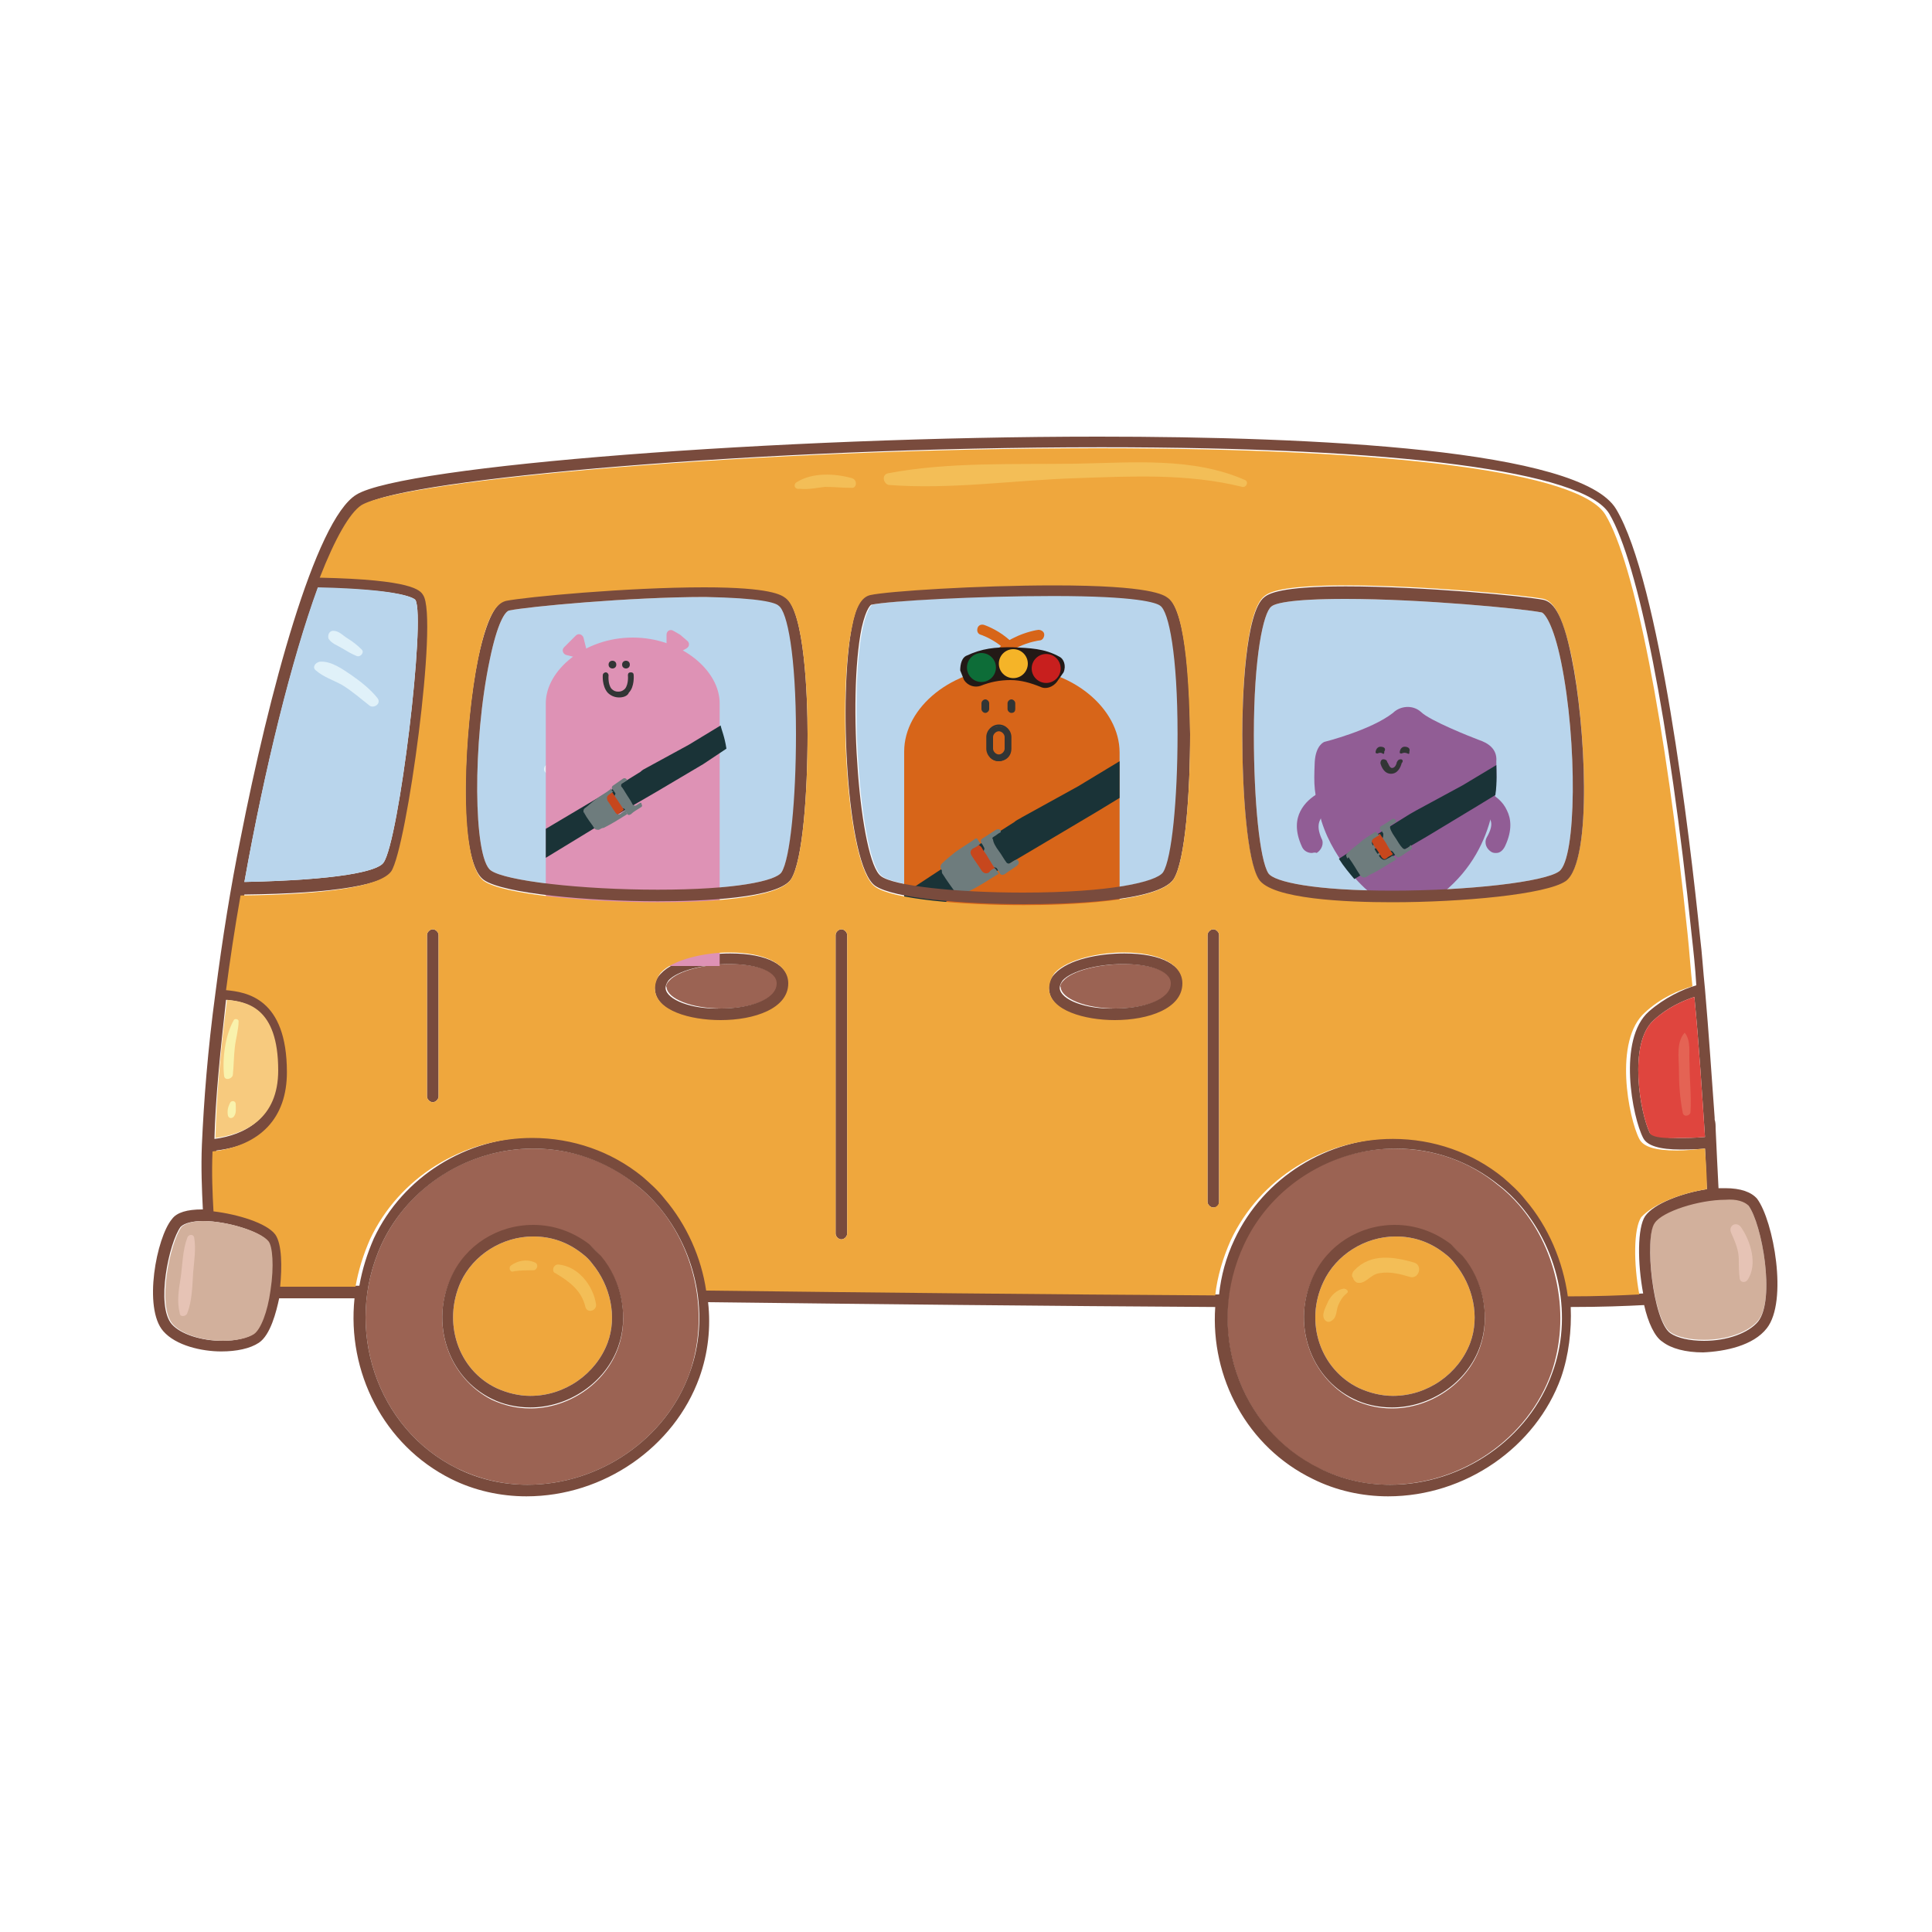 <?xml version="1.0" encoding="utf-8"?>
<!-- Generator: Adobe Illustrator 25.2.1, SVG Export Plug-In . SVG Version: 6.00 Build 0)  -->
<svg version="1.1" id="Layer_1" xmlns="http://www.w3.org/2000/svg" xmlns:xlink="http://www.w3.org/1999/xlink" x="0px" y="0px"
	 viewBox="0 0 200 200" style="enable-background:new 0 0 200 200;" xml:space="preserve">
<style type="text/css">
	.st0{fill:#9B6353;}
	.st1{fill:#EFA73D;}
	.st2{fill:#794B3D;}
	.st3{fill:#D2B09C;}
	.st4{fill:#B9D5EC;}
	.st5{fill:#F7CA7E;}
	.st6{fill:#DF453E;}
	.st7{fill:#E0F1F9;}
	.st8{fill:#E6C3B5;}
	.st9{fill:#E46354;}
	.st10{fill:#F9F2AC;}
	.st11{fill:#F3BE57;}
	.st12{fill:#DE92B5;}
	.st13{fill:#323535;}
	.st14{fill:#1A3337;}
	.st15{fill:#6E7C7D;}
	.st16{fill:#C7471D;}
	.st17{fill:#D76519;}
	.st18{fill:#231916;}
	.st19{fill:#0D6D38;}
	.st20{fill:#F5B428;}
	.st21{fill:#C81F1E;}
	.st22{fill:#915D95;}
</style>
<g>
	<path class="st0" d="M47.3,152c2.3,1.1,4.7,1.7,7.3,1.7c7.5,0,14.4-4.8,16.8-11.6c2-5.8,0.7-12.6-3.3-17.3
		c-0.7-0.8-1.4-1.5-2.2-2.1c-3-2.5-6.7-3.8-10.7-3.8c-6.8,0-12.9,3.9-15.7,9.9C35.5,137.5,39,147.9,47.3,152z M46.7,132.3
		c1.5-3.3,4.9-5.4,8.5-5.4c2.1,0,4.1,0.7,5.8,2c0.4,0.3,0.8,0.7,1.2,1.2c2.2,2.6,2.9,6.3,1.8,9.4c-1.3,3.7-5.1,6.3-9.1,6.3
		c-1.4,0-2.7-0.3-4-0.9C46.4,142.6,44.5,137,46.7,132.3z"/>
	<path class="st1" d="M47.7,132.7c1.3-2.8,4.3-4.7,7.5-4.7c1.9,0,3.6,0.6,5.1,1.8c0.4,0.3,0.7,0.6,1,1c1.9,2.3,2.6,5.5,1.6,8.2
		c-1.2,3.2-4.4,5.5-8,5.5c-1.2,0-2.4-0.3-3.5-0.8C47.4,141.8,45.8,136.9,47.7,132.7z"/>
	<path class="st2" d="M50.9,144.8c1.2,0.6,2.6,0.9,4,0.9c4,0,7.8-2.6,9.1-6.3c1.1-3.1,0.4-6.8-1.8-9.4c-0.4-0.4-0.8-0.8-1.2-1.2
		c-1.7-1.3-3.7-2-5.8-2c-3.7,0-7,2.1-8.5,5.4C44.5,137,46.4,142.6,50.9,144.8z M47.7,132.7c1.3-2.8,4.3-4.7,7.5-4.7
		c1.9,0,3.6,0.6,5.1,1.8c0.4,0.3,0.7,0.6,1,1c1.9,2.3,2.6,5.5,1.6,8.2c-1.2,3.2-4.4,5.5-8,5.5c-1.2,0-2.4-0.3-3.5-0.8
		C47.4,141.8,45.8,136.9,47.7,132.7z"/>
	<path class="st0" d="M136.5,152c2.3,1.1,4.7,1.7,7.3,1.7c7.5,0,14.4-4.8,16.8-11.6c2-5.8,0.7-12.6-3.3-17.3
		c-0.7-0.8-1.4-1.5-2.2-2.1c-3-2.5-6.7-3.8-10.7-3.8c-6.8,0-12.9,3.9-15.7,9.9C124.7,137.5,128.2,147.9,136.5,152z M135.9,132.3
		c1.5-3.3,4.9-5.4,8.5-5.4c2.1,0,4.1,0.7,5.8,2c0.4,0.3,0.8,0.7,1.2,1.2c2.2,2.6,2.9,6.3,1.8,9.4c-1.3,3.7-5.1,6.3-9.1,6.3
		c-1.4,0-2.7-0.3-4-0.9C135.6,142.6,133.7,137,135.9,132.3z"/>
	<path class="st1" d="M137,132.7c1.3-2.8,4.3-4.7,7.5-4.7c1.9,0,3.6,0.6,5.1,1.8c0.4,0.3,0.7,0.6,1,1c1.9,2.3,2.6,5.5,1.6,8.2
		c-1.2,3.2-4.4,5.5-8,5.5c-1.2,0-2.4-0.3-3.5-0.8C136.7,141.8,135,136.9,137,132.7z"/>
	<path class="st2" d="M140.1,144.8c1.2,0.6,2.6,0.9,4,0.9c4,0,7.8-2.6,9.1-6.3c1.1-3.1,0.4-6.8-1.8-9.4c-0.4-0.4-0.8-0.8-1.2-1.2
		c-1.7-1.3-3.7-2-5.8-2c-3.7,0-7,2.1-8.5,5.4C133.7,137,135.6,142.6,140.1,144.8z M137,132.7c1.3-2.8,4.3-4.7,7.5-4.7
		c1.9,0,3.6,0.6,5.1,1.8c0.4,0.3,0.7,0.6,1,1c1.9,2.3,2.6,5.5,1.6,8.2c-1.2,3.2-4.4,5.5-8,5.5c-1.2,0-2.4-0.3-3.5-0.8
		C136.7,141.8,135,136.9,137,132.7z"/>
	<path class="st3" d="M182,136.7c-1,1.2-3.2,2-5.6,2c-1.5,0-2.8-0.3-3.5-0.8c-1.8-1.3-2.7-9.9-1.6-11.4c0.8-1.2,4.6-2.4,7.3-2.4
		c1.2,0,2.1,0.2,2.4,0.7C182.4,126.7,183.8,134.5,182,136.7z"/>
	<path class="st2" d="M182.9,137.5c2.2-2.8,0.7-11.1-1-13.4c-0.6-0.7-1.7-1.1-3.3-1.1c-0.2,0-0.5,0-0.7,0c-0.1-1.9-0.2-4-0.3-6.2
		c0-0.3,0-0.6-0.1-0.9c0-0.1,0-0.1,0-0.2c-0.3-4.1-0.6-8.7-1-13.3c0,0,0,0,0,0c-0.2-1.9-0.3-3.7-0.5-5.3
		c-1.1-10.8-4.2-36.9-8.7-44.4c-3.7-6.2-31.2-7.5-53.6-7.5c-33.1,0-71.9,3-76.8,6c-4.3,2.6-9.1,20.8-12,35.6c-1,4.9-1.9,10.5-2.6,16
		c0,0,0,0,0,0c-0.8,5.9-1.2,11.2-1.4,15.7c0,0,0,0,0,0c-0.1,2.4,0,4.7,0.1,6.7c0,0-0.1,0-0.1,0c-1.5,0-2.6,0.3-3.1,1
		c-1.6,1.9-3,9.2-0.9,11.6c1.3,1.5,4,2.1,6,2.1c1.6,0,3-0.3,3.9-0.9c1.2-0.8,1.8-3.2,2.1-4.6c0.5,0,0.9,0,1.5,0c1.8,0,3.9,0,6.3,0
		c-0.8,7.6,3,15.2,10,18.7c2.4,1.2,5.1,1.8,7.8,1.8c8,0,15.3-5.1,17.9-12.3c0.9-2.5,1.2-5.2,0.9-7.8c16.5,0.2,35.5,0.4,52.5,0.5
		c-0.5,7.3,3.3,14.5,10.1,17.8c2.4,1.2,5.1,1.8,7.8,1.8c8,0,15.3-5.1,17.9-12.3c0.8-2.3,1.1-4.9,1-7.3c3.2,0,5.7-0.1,7.6-0.2
		c0.4,1.8,1.1,3.3,1.9,3.8c0.9,0.7,2.4,1.1,4.2,1.1c0,0,0,0,0,0C178.6,139.9,181.5,139.3,182.9,137.5z M181,124.8
		c1.4,1.9,2.8,9.7,1,12c-1,1.2-3.2,2-5.6,2c-1.5,0-2.8-0.3-3.5-0.8c-1.8-1.3-2.7-9.9-1.6-11.4c0.8-1.2,4.6-2.4,7.3-2.4
		C179.8,124.1,180.6,124.4,181,124.8z M176.5,117.7c-1.1,0.1-2,0.1-2.8,0.1c-2.5,0-2.9-0.5-2.9-0.5c-1-2-2.3-9.3,0.4-11.7
		c1.4-1.3,3-2,4.2-2.4C175.9,108.3,176.2,113.3,176.5,117.7z M176.5,118.9c0.1,1.5,0.1,2.9,0.2,4.2c-2.6,0.4-5.5,1.5-6.4,2.8
		c-0.8,1.2-0.8,4.8-0.2,8c-1.9,0.1-4.4,0.1-7.4,0.2c-0.5-3.6-2-7.1-4.4-10c-0.7-0.8-1.5-1.6-2.3-2.3c-3.3-2.6-7.2-4-11.4-4
		c-7.2,0-13.8,4.1-16.8,10.5c-0.9,1.9-1.4,3.8-1.6,5.7c-17.1-0.1-36.2-0.3-52.7-0.5c-0.5-3.5-2-6.8-4.3-9.5
		c-0.7-0.8-1.5-1.6-2.3-2.3c-3.3-2.6-7.2-4-11.4-4c-7.2,0-13.8,4.1-16.8,10.5c-0.7,1.6-1.2,3.2-1.5,4.9c-2.5,0-4.7,0-6.5,0
		c-0.5,0-0.9,0-1.3,0c0.3-2,0.3-4.5-0.5-5.4c-0.9-1.2-3.9-2.2-6.4-2.4c-0.1-1.8-0.2-3.9-0.1-6.2c5-0.6,7.7-3.5,7.7-8.2
		c0-7.7-4.2-8.2-6.3-8.5c0.4-3.1,0.9-6.4,1.5-9.8c9.3-0.1,14.5-1,15.6-2.5c1.6-2.3,4.9-26.3,3.3-28.6c-0.3-0.4-1.1-1.6-10.7-1.8
		c1.6-4.1,3-6.8,4.3-7.5c4.2-2.6,40.9-5.9,76.2-5.9c30.8,0,50,2.5,52.6,6.9c3,5.1,6.2,21.3,8.5,43.4c0.2,1.8,0.4,3.6,0.5,5.4
		c-1.4,0.4-3.3,1.3-4.9,2.7c-3.3,2.9-1.7,11-0.6,13.1c0.4,0.8,1.7,1.2,3.9,1.2C174.5,119,175.5,119,176.5,118.9z M22.2,117.9
		c0.1-4.2,0.6-9,1.2-14.4c2,0.2,5.3,0.7,5.3,7.3C28.7,115.8,25.3,117.5,22.2,117.9z M32.9,60.9C41.9,61,42.9,62,43,62.1
		c1.1,1.8-1.7,25-3.3,27.2c-0.6,0.9-4.7,1.8-14.4,2C27.4,79.6,30.2,68.3,32.9,60.9z M21,126.4c2.5,0,6,1.1,6.7,2.1
		c0.4,0.5,0.6,2.5,0.2,5.1c-0.3,2.2-1,4-1.7,4.5c-0.6,0.4-1.8,0.7-3.2,0.7c-2.2,0-4.3-0.7-5.2-1.7c-1.7-1.9-0.3-8.5,0.9-10.1
		C19.1,126.6,20,126.4,21,126.4z M39.5,128.8c2.8-6,9-9.9,15.7-9.9c3.9,0,7.6,1.3,10.7,3.8c0.8,0.6,1.5,1.3,2.2,2.1
		c4.1,4.8,5.4,11.6,3.3,17.3c-2.4,6.8-9.3,11.6-16.8,11.6c-2.6,0-5.1-0.6-7.3-1.7C39,147.9,35.5,137.5,39.5,128.8z M128.8,128.8
		c2.8-6,9-9.9,15.7-9.9c3.9,0,7.6,1.3,10.7,3.8c0.8,0.6,1.5,1.3,2.2,2.1c4.1,4.8,5.4,11.6,3.3,17.3c-2.4,6.8-9.3,11.6-16.8,11.6
		c-2.6,0-5.1-0.6-7.3-1.7C128.2,147.9,124.7,137.5,128.8,128.8z"/>
	<path class="st3" d="M27.8,128.5c0.4,0.5,0.6,2.5,0.2,5.1c-0.3,2.2-1,4-1.7,4.5c-0.6,0.4-1.8,0.7-3.2,0.7c-2.2,0-4.3-0.7-5.2-1.7
		c-1.7-1.9-0.3-8.5,0.9-10.1c0.3-0.3,1.1-0.6,2.2-0.6C23.6,126.4,27,127.5,27.8,128.5z"/>
	<path class="st4" d="M43,62.1c1.1,1.8-1.7,25-3.3,27.2c-0.6,0.9-4.7,1.8-14.4,2c2.1-11.8,4.9-23.1,7.6-30.5
		C41.9,61,42.9,62,43,62.1z"/>
	<path class="st4" d="M80.9,90.3c-0.6,0.9-4.8,1.8-12.8,1.8c-7.9,0-15.8-0.9-17.3-2c-1.8-1.3-1.9-13.3-0.1-21.8c0.8-3.9,1.6-5,2-5.1
		c1.9-0.4,12.5-1.4,20.3-1.4c5.9,0,7.3,0.6,7.7,0.8c0.9,0.6,1.8,5.1,1.8,13.3C82.5,82.8,81.8,88.9,80.9,90.3z"/>
	<path class="st4" d="M122,76c0,6.8-0.6,12.9-1.5,14.3c-0.7,1-5.5,2.1-14.5,2.1c0,0,0,0,0,0c-7,0-13.4-0.7-14.7-1.7
		c-2.2-1.6-3.5-18.4-2-25.7c0.5-2.2,1-2.4,1-2.4c1.8-0.4,10.9-1,18.8-1c8.8,0,10.7,0.7,11.1,1C121,63.3,122,67.8,122,76z"/>
	<path class="st4" d="M161.4,90.2c-1.5,1.1-9.4,2-17.3,2c-8,0-12.2-0.9-12.8-1.8c-0.9-1.4-1.5-7.5-1.5-14.3c0-8.2,1-12.7,1.8-13.3
		c0.3-0.3,1.8-0.8,7.7-0.8c7.8,0,18.3,1,20.3,1.4c0.3,0.1,1.2,1.2,2,5.1C163.3,76.8,163.2,88.9,161.4,90.2z"/>
	<path class="st0" d="M69.3,101.5c0.9-1,3.6-1.7,6.3-1.7c2.4,0,4.9,0.6,4.9,2c0,1.7-2.9,2.6-5.8,2.6c-3.1,0-5.6-1-5.7-2.2
		C68.9,102.1,69,101.8,69.3,101.5z"/>
	<path class="st2" d="M68.4,100.8c-0.5,0.5-0.7,1.1-0.6,1.7c0.2,2.2,3.7,3.2,6.9,3.2c3.5,0,7-1.2,7-3.8c0-2-2.3-3.2-6.1-3.2
		C73,98.7,69.8,99.3,68.4,100.8z M68.9,102.3c0-0.3,0.1-0.5,0.3-0.8c0.9-1,3.6-1.7,6.3-1.7c2.4,0,4.9,0.6,4.9,2
		c0,1.7-2.9,2.6-5.8,2.6C71.6,104.5,69,103.5,68.9,102.3z"/>
	<path class="st0" d="M110.1,101.5c0.9-1,3.6-1.7,6.3-1.7c2.4,0,4.9,0.6,4.9,2c0,1.7-2.9,2.6-5.8,2.6c-3.1,0-5.6-1-5.7-2.2
		C109.7,102.1,109.8,101.8,110.1,101.5z"/>
	<path class="st2" d="M109.2,100.8c-0.5,0.5-0.7,1.1-0.6,1.7c0.2,2.2,3.7,3.2,6.9,3.2c3.5,0,7-1.2,7-3.8c0-2-2.3-3.2-6.1-3.2
		C113.8,98.7,110.6,99.3,109.2,100.8z M109.7,102.3c0-0.3,0.1-0.5,0.3-0.8c0.9-1,3.6-1.7,6.3-1.7c2.4,0,4.9,0.6,4.9,2
		c0,1.7-2.9,2.6-5.8,2.6C112.4,104.5,109.8,103.5,109.7,102.3z"/>
	<path class="st2" d="M87.7,96.8v30.9c0,0.3-0.3,0.6-0.6,0.6c-0.3,0-0.6-0.3-0.6-0.6V96.8c0-0.3,0.3-0.6,0.6-0.6
		C87.4,96.2,87.7,96.5,87.7,96.8z"/>
	<path class="st2" d="M44.8,114.1c-0.3,0-0.6-0.3-0.6-0.6V96.8c0-0.3,0.3-0.6,0.6-0.6c0.3,0,0.6,0.3,0.6,0.6v16.7
		C45.4,113.8,45.1,114.1,44.8,114.1z"/>
	<path class="st2" d="M125.6,125c-0.3,0-0.6-0.3-0.6-0.6V96.8c0-0.3,0.3-0.6,0.6-0.6c0.3,0,0.6,0.3,0.6,0.6v27.6
		C126.2,124.8,126,125,125.6,125z"/>
	<path class="st5" d="M23.5,103.5c2,0.2,5.3,0.7,5.3,7.3c0,5-3.4,6.6-6.5,7C22.4,113.7,22.8,108.9,23.5,103.5z"/>
	<path class="st6" d="M170.8,117.3c-1-2-2.3-9.3,0.4-11.7c1.4-1.3,3-2,4.2-2.4c0.5,5.1,0.8,10.1,1.1,14.5c-1.1,0.1-2,0.1-2.8,0.1
		C171.1,117.9,170.8,117.4,170.8,117.3z"/>
	<path class="st7" d="M57.2,79.1c1.7,1,3.2,2.1,4.8,3.2c0.9,0.6,0,2.1-0.9,1.5c-1.6-1.2-3.1-2.5-4.6-3.8
		C56,79.6,56.6,78.8,57.2,79.1z"/>
	<path class="st7" d="M33.1,68.5c1.2-0.1,2.4,0.8,3.3,1.4c1,0.7,2,1.5,2.7,2.4c0.4,0.6-0.5,1.1-0.9,0.7c-0.9-0.7-1.8-1.5-2.8-2.1
		c-0.9-0.5-1.9-0.8-2.7-1.5C32.3,69.1,32.6,68.6,33.1,68.5z"/>
	<path class="st7" d="M34.5,65.3c0.6,0,1,0.5,1.5,0.8c0.5,0.3,1,0.7,1.4,1.1c0.4,0.3-0.1,0.9-0.5,0.7c-0.5-0.2-1-0.5-1.5-0.8
		c-0.5-0.3-1.1-0.5-1.4-1C33.9,65.7,34.1,65.3,34.5,65.3z"/>
	<path class="st8" d="M18.7,132.3c0.2-1.4,0.2-2.9,0.7-4.2c0.1-0.3,0.6-0.4,0.7,0c0.2,1.2,0,2.4-0.1,3.6c-0.1,1.4-0.1,2.9-0.6,4.2
		c-0.1,0.4-0.8,0.5-0.8,0C18.3,134.7,18.5,133.5,18.7,132.3z"/>
	<path class="st8" d="M180.2,127c1,1.4,1.8,3.9,0.7,5.5c-0.2,0.3-0.7,0.3-0.8-0.1c-0.1-0.7-0.1-1.4-0.1-2c0-1-0.4-1.9-0.8-2.8
		C178.9,126.9,179.7,126.4,180.2,127z"/>
	<path class="st9" d="M174.4,106.9C174.4,106.9,174.4,106.9,174.4,106.9c0.7,0.9,0.4,2.1,0.5,3.2c0,1.7,0.2,3.3,0.1,5
		c0,0.4-0.7,0.6-0.8,0.1c-0.3-1.5-0.4-3-0.4-4.5C173.8,109.5,173.5,107.9,174.4,106.9z"/>
	<path class="st10" d="M24.2,105.6c0.1-0.2,0.5-0.1,0.5,0.1c0,0.9-0.3,1.8-0.4,2.8c-0.1,0.9-0.1,1.9-0.2,2.8
		c-0.1,0.4-0.8,0.6-0.9,0.1C23,109.6,23.3,107.2,24.2,105.6z"/>
	<path class="st10" d="M23.8,114.2c0.1-0.3,0.6-0.3,0.6,0.1c0,0.5,0.1,0.9-0.2,1.3c-0.2,0.2-0.5,0.2-0.6-0.1
		C23.5,115,23.6,114.6,23.8,114.2z"/>
	<path class="st11" d="M57.8,130.9c2.1,0.2,3.6,2.2,3.9,4.1c0.1,0.7-0.9,1-1.1,0.3c-0.4-1.7-1.6-2.6-3.1-3.5
		C57.1,131.7,57.2,130.9,57.8,130.9z"/>
	<path class="st11" d="M52.9,131c0.7-0.5,1.6-0.7,2.5-0.3c0.4,0.2,0.2,0.8-0.2,0.8c-0.7,0-1.3,0-2,0.1
		C52.8,131.8,52.6,131.2,52.9,131z"/>
	<path class="st11" d="M140.2,131.5c1.7-1.8,4.1-1.4,6.2-0.8c0.9,0.3,0.5,1.7-0.4,1.5c-1-0.3-2.1-0.6-3.2-0.4
		c-0.9,0.1-1.4,1.1-2.2,1c-0.2,0-0.4-0.2-0.5-0.4c0-0.1,0-0.1-0.1-0.2C139.9,132,140,131.7,140.2,131.5z"/>
	<path class="st11" d="M137.5,134.7c0.3-0.6,0.9-1.2,1.6-1.3c0.3,0,0.6,0.3,0.3,0.5c-0.4,0.3-0.7,0.8-0.9,1.3
		c-0.2,0.6-0.1,1.3-0.8,1.6c-0.2,0.1-0.4,0-0.5-0.1C136.7,136.2,137.2,135.4,137.5,134.7z"/>
	<g>
		<g>
			<g>
				<path class="st12" d="M59,66.4l0.6-0.6c0.3-0.3,0.7-0.1,0.8,0.2l0.2,0.8l0.2,0.8c0.1,0.3-0.2,0.7-0.6,0.6L59.4,68l-0.8-0.2
					c-0.3-0.1-0.5-0.5-0.2-0.8L59,66.4z"/>
				<path class="st12" d="M70.4,65.7l-0.7-0.4c-0.3-0.2-0.7,0-0.7,0.4l0,0.9l0,0.9c0,0.4,0.4,0.6,0.7,0.4l0.7-0.4l0.7-0.4
					c0.3-0.2,0.3-0.6,0-0.8L70.4,65.7z"/>
				<path class="st12" d="M74.5,72.8c0-3.4-4-6.8-9-6.8s-9,3.4-9,6.8V100h18V72.8z"/>
			</g>
			<circle class="st13" cx="63.4" cy="68.8" r="0.4"/>
			<circle class="st13" cx="64.8" cy="68.8" r="0.4"/>
			<path class="st13" d="M64.1,72.2c-0.5,0-0.9-0.2-1.2-0.5c-0.6-0.7-0.5-1.8-0.5-1.8c0-0.2,0.2-0.3,0.3-0.3c0.2,0,0.3,0.2,0.3,0.3
				c0,0-0.1,0.9,0.3,1.4c0.2,0.2,0.4,0.3,0.7,0.3c0.3,0,0.5-0.1,0.7-0.3c0.4-0.5,0.3-1.4,0.3-1.4c0-0.2,0.1-0.3,0.3-0.3
				c0.2,0,0.3,0.1,0.3,0.3c0,0,0.1,1.2-0.5,1.8C65,72,64.6,72.2,64.1,72.2z"/>
		</g>
		<g>
			<path class="st14" d="M67.9,82l4.9-2.9l2.4-1.6c-0.2-1.3-0.5-1.9-0.6-2.4l-3.3,2l-4.4,2.4c-0.2,0.1-0.4,0.2-0.6,0.4l-3.4,2.1
				l-6.4,3.8c0,0.8,0,2.3,0,3l6.4-3.9L67.9,82z"/>
			<path class="st15" d="M64.9,82.3c0.2,0.3,0.4,0.6,0.6,1c0.1,0.1,0.2,0.1,0.3,0.1c0.2-0.1,0.3-0.2,0.5-0.3c0.1,0,0.1,0,0.1,0.1
				c0.1,0.2,0.1,0.3-0.1,0.4c-0.3,0.2-0.7,0.4-1,0.7c-0.2,0.1-0.3,0.1-0.4-0.1c-0.1-0.1-0.2-0.2-0.2-0.4c0,0-0.1-0.1-0.1-0.1
				c-0.3-0.1-0.5,0-0.7,0.1c-0.3,0.2-0.6,0.4-0.9,0.6c-0.1,0.1-0.2,0.1-0.3-0.1c-0.1-0.2-0.3-0.4-0.4-0.6c-0.1-0.1-0.1-0.2,0.1-0.3
				c0.3-0.2,0.6-0.4,0.9-0.6c0.2-0.1,0.3-0.4,0.4-0.6c0,0,0-0.1,0-0.1c-0.1-0.1-0.2-0.3-0.3-0.4c-0.1-0.1-0.1-0.3,0.1-0.4
				c0.3-0.2,0.7-0.5,1-0.7c0.2-0.1,0.3,0,0.4,0.1c0,0,0,0.1,0,0.1c-0.2,0.1-0.3,0.2-0.5,0.3c-0.1,0.1-0.1,0.1-0.1,0.3
				C64.5,81.6,64.7,82,64.9,82.3C64.9,82.3,64.9,82.3,64.9,82.3z M63,83.2C63,83.2,63,83.2,63,83.2c-0.1,0.1-0.3,0.2-0.4,0.3
				c-0.1,0.1-0.1,0.1,0,0.2c0.1,0.1,0.1,0.2,0.2,0.3c0.1,0.1,0.1,0.1,0.2,0c0.3-0.2,0.5-0.4,0.8-0.5c0.1,0,0.1-0.1,0-0.2
				c0-0.1-0.1-0.2-0.2-0.2c-0.1-0.1-0.1-0.1-0.2,0C63.3,83,63.2,83.1,63,83.2z"/>
			<path class="st16" d="M63.3,81.9c-0.1,0.1-0.3,0.2-0.5,0.3c-0.2,0.1-0.2,0.3-0.1,0.6c0.1,0.2,0.2,0.3,0.3,0.5
				c0.2,0.3,0.3,0.5,0.5,0.8c0.2,0.3,0.4,0.3,0.6,0.1c0.1-0.1,0.3-0.2,0.4-0.3c0.1-0.1,0.1-0.1,0-0.2c-0.2-0.3-0.4-0.6-0.6-0.9
				c0,0,0,0,0,0c-0.2-0.3-0.4-0.6-0.6-0.9C63.4,81.8,63.4,81.8,63.3,81.9z"/>
			<path d="M60.8,84.3C60.8,84.3,60.7,84.2,60.8,84.3C60.7,84.3,60.7,84.4,60.8,84.3C60.7,84.4,60.8,84.4,60.8,84.3
				C60.8,84.4,60.8,84.3,60.8,84.3z"/>
			<path class="st15" d="M60.5,84.2c0.2,0.4,0.8,1.2,0.8,1.2l0,0c0.1,0.1,0.1,0.2,0.2,0.3c0.1,0.2,0.3,0.2,0.5,0.2
				c0.2-0.1,0.3-0.2,0.5-0.2c0.8-0.4,1.6-0.9,2.4-1.4c0,0,0.1-0.1,0-0.1c-0.1-0.1-0.1-0.1-0.1-0.2c0-0.1-0.1-0.1-0.1-0.1
				c-0.1,0.1-0.3,0.2-0.4,0.3c-0.2,0.2-0.5,0.1-0.6-0.1c-0.3-0.4-0.5-0.8-0.8-1.2c-0.1-0.2-0.1-0.5,0.1-0.6c0.1-0.1,0.3-0.2,0.4-0.3
				c0.1,0,0.1-0.1,0-0.1c-0.1-0.1-0.1-0.1-0.1-0.2c0-0.1-0.1-0.1-0.1,0c-0.5,0.4-1.1,0.7-1.6,1.1c-0.4,0.3-0.7,0.6-1.1,0.9
				c-0.1,0.1-0.1,0.2-0.1,0.3c0,0.1,0,0.1,0.1,0.2c0,0,0,0,0,0C60.4,84,60.5,84,60.5,84.2C60.5,84.1,60.5,84.1,60.5,84.2
				C60.5,84.2,60.5,84.2,60.5,84.2z"/>
		</g>
	</g>
	<path class="st2" d="M81.9,91c1.2-1.9,1.7-8.9,1.7-15c0-3.8-0.3-12.7-2.3-14.2c-0.4-0.3-1.4-1.1-8.4-1.1c-8,0-18.5,1-20.5,1.4
		c-0.7,0.2-1.8,0.9-2.9,6c-1.4,6.8-2.3,21,0.6,23c2,1.4,10.8,2.2,18,2.2c0,0,0,0,0,0C72.7,93.3,80.6,93,81.9,91z M80.6,62.7
		c0.9,0.6,1.8,5.1,1.8,13.3c0,6.8-0.6,12.9-1.5,14.3c-0.6,0.9-4.8,1.8-12.8,1.8c-7.9,0-15.8-0.9-17.3-2c-1.8-1.3-1.9-13.3-0.1-21.8
		c0.8-3.9,1.6-5,2-5.1c1.9-0.4,12.5-1.4,20.3-1.4C78.8,61.9,80.3,62.4,80.6,62.7z"/>
	<g>
		<g>
			<g>
				<path class="st17" d="M105.7,70.5c-0.3,0-0.5-0.3-0.5-0.6c0.2-2.8-3.6-4.2-3.7-4.2c-0.3-0.1-0.4-0.4-0.3-0.7
					c0.1-0.3,0.4-0.4,0.7-0.3c0,0,1.2,0.4,2.3,1.3c1.5,1.2,2.3,2.6,2.1,4.1C106.4,70.3,106.1,70.6,105.7,70.5
					C105.8,70.6,105.8,70.5,105.7,70.5z"/>
				<path class="st17" d="M102.7,70.2c0,0-0.1,0-0.1,0c-0.3,0-0.5-0.3-0.5-0.6c0.2-1.5,1.2-2.8,2.9-3.6c1.2-0.6,2.4-0.8,2.5-0.8
					c0.3,0,0.6,0.2,0.6,0.5c0,0.3-0.2,0.6-0.5,0.6c-0.1,0-4.1,0.6-4.5,3.4C103.2,70,103,70.2,102.7,70.2z"/>
				<path class="st17" d="M104.7,69.1c6.2,0,11.2,4.2,11.2,8.8v20.5H93.6V77.8C93.6,73.2,98.6,69.1,104.7,69.1z"/>
				<g>
					<path class="st18" d="M100,67.9c1.7-0.8,3-0.9,4.8-0.9c0,0,0,0,0,0c0,0,0,0,0,0c1.8,0.1,3.3,0.1,4.9,1c0.4,0.2,0.7,0.9,0.4,1.6
						l-0.7,1c-0.4,0.5-1.1,0.8-1.7,0.5c-1-0.4-2-0.7-3.1-0.7c-1.1,0-2.1,0.2-3.1,0.6c-0.6,0.2-1.3,0-1.7-0.6l-0.4-1
						C99.4,68.7,99.6,68.1,100,67.9z"/>
					<circle class="st19" cx="101.6" cy="69.1" r="1.5"/>
					<circle class="st20" cx="104.9" cy="68.7" r="1.5"/>
					<circle class="st21" cx="108.3" cy="69.2" r="1.5"/>
				</g>
			</g>
			<path class="st13" d="M102,73.8c-0.2,0-0.4-0.2-0.4-0.4v-0.6c0-0.2,0.2-0.4,0.4-0.4c0.2,0,0.4,0.2,0.4,0.4v0.6
				C102.4,73.6,102.2,73.8,102,73.8z"/>
			<path class="st13" d="M104.7,73.8c-0.2,0-0.4-0.2-0.4-0.4v-0.6c0-0.2,0.2-0.4,0.4-0.4c0.2,0,0.4,0.2,0.4,0.4v0.6
				C105.1,73.6,105,73.8,104.7,73.8z"/>
			<g>
				<path class="st13" d="M103.4,78.8c-0.7,0-1.2-0.5-1.2-1.2v-1.2c0-0.7,0.5-1.2,1.2-1.2s1.2,0.5,1.2,1.2v1.2
					C104.6,78.2,104,78.8,103.4,78.8z M103.4,75.6c-0.4,0-0.7,0.3-0.7,0.7v1.2c0,0.4,0.3,0.7,0.7,0.7s0.7-0.3,0.7-0.7v-1.2
					C104.1,75.9,103.8,75.6,103.4,75.6z"/>
				<path class="st13" d="M103.4,78.8c-0.7,0-1.3-0.6-1.3-1.3v-1.2c0-0.7,0.6-1.3,1.3-1.3c0.7,0,1.3,0.6,1.3,1.3v1.2
					C104.7,78.3,104.1,78.8,103.4,78.8z M103.4,75.2c-0.6,0-1.1,0.5-1.1,1.1v1.2c0,0.6,0.5,1.1,1.1,1.1s1.1-0.5,1.1-1.1v-1.2
					C104.5,75.7,104,75.2,103.4,75.2z M103.4,78.3c-0.4,0-0.8-0.3-0.8-0.8v-1.2c0-0.4,0.3-0.8,0.8-0.8c0.4,0,0.8,0.3,0.8,0.8v1.2
					C104.1,78,103.8,78.3,103.4,78.3z M103.4,75.7c-0.3,0-0.6,0.3-0.6,0.6v1.2c0,0.3,0.3,0.6,0.6,0.6s0.6-0.3,0.6-0.6v-1.2
					C104,76,103.7,75.7,103.4,75.7z"/>
			</g>
		</g>
		<g>
			<path class="st14" d="M107.2,87.8l6.4-3.8l2.3-1.4c0-1.7,0-3,0-3.8l-4.3,2.6l-5.8,3.2c-0.3,0.2-0.6,0.3-0.8,0.5l-4.4,2.8l-7,4.6
				c0,1.1,0,2.5,0,3.5l7-4.3L107.2,87.8z"/>
			<path class="st15" d="M103.4,88.1c0.3,0.4,0.5,0.8,0.8,1.2c0.1,0.1,0.2,0.1,0.3,0.1c0.2-0.1,0.4-0.3,0.7-0.4c0.1,0,0.1,0,0.2,0.1
				c0.1,0.2,0.1,0.3-0.1,0.5c-0.4,0.3-0.9,0.6-1.3,0.9c-0.2,0.1-0.4,0.1-0.5-0.1c-0.1-0.2-0.2-0.3-0.3-0.5c0,0-0.1-0.1-0.2-0.1
				c-0.3-0.1-0.7,0-1,0.2c-0.4,0.3-0.7,0.5-1.1,0.7c-0.2,0.1-0.2,0.1-0.3-0.1c-0.2-0.3-0.4-0.6-0.5-0.8c-0.1-0.2-0.1-0.2,0.1-0.3
				c0.4-0.3,0.8-0.5,1.2-0.8c0.3-0.2,0.4-0.5,0.5-0.8c0,0,0-0.1,0-0.1c-0.1-0.2-0.2-0.4-0.3-0.5c-0.1-0.2-0.1-0.4,0.1-0.5
				c0.5-0.3,0.9-0.6,1.4-0.9c0.2-0.1,0.5-0.1,0.5,0.2c0,0,0,0.1-0.1,0.1c-0.2,0.1-0.4,0.3-0.6,0.4c-0.2,0.1-0.2,0.2-0.1,0.3
				C102.8,87.2,103.1,87.7,103.4,88.1C103.4,88.1,103.4,88.1,103.4,88.1z M100.8,89.2C100.8,89.2,100.8,89.2,100.8,89.2
				c-0.2,0.1-0.4,0.2-0.5,0.3c-0.1,0.1-0.1,0.2-0.1,0.3c0.1,0.1,0.1,0.2,0.2,0.3c0.1,0.1,0.2,0.1,0.3,0.1c0.4-0.2,0.7-0.5,1.1-0.7
				c0.1-0.1,0.1-0.2,0.1-0.3c-0.1-0.1-0.1-0.2-0.2-0.3c-0.1-0.1-0.2-0.1-0.3-0.1C101.2,89,101,89.1,100.8,89.2z"/>
			<path class="st16" d="M101.2,87.5c-0.2,0.1-0.4,0.3-0.6,0.4c-0.3,0.2-0.3,0.4-0.1,0.8c0.1,0.2,0.3,0.5,0.4,0.7
				c0.2,0.3,0.4,0.7,0.7,1c0.2,0.3,0.5,0.4,0.8,0.2c0.2-0.1,0.4-0.2,0.6-0.4c0.1-0.1,0.1-0.2,0-0.3c-0.3-0.4-0.5-0.8-0.7-1.1
				c0,0,0,0,0,0c-0.2-0.4-0.5-0.7-0.7-1.1C101.4,87.5,101.3,87.4,101.2,87.5z"/>
			<path d="M97.9,90.7c0-0.1-0.1-0.1-0.1,0c0,0.1,0,0.1,0.1,0.2c0,0,0,0,0,0C97.9,90.8,97.9,90.8,97.9,90.7z"/>
			<path class="st15" d="M97.6,90.5c0.3,0.5,1.1,1.6,1.1,1.6l0,0c0.1,0.1,0.2,0.2,0.2,0.3c0.2,0.3,0.4,0.3,0.7,0.2
				c0.2-0.1,0.4-0.2,0.6-0.3c1.1-0.5,2.1-1.2,3.1-1.8c0.1,0,0.1-0.1,0-0.2c-0.1-0.1-0.1-0.2-0.2-0.3c-0.1-0.1-0.1-0.1-0.2-0.1
				c-0.2,0.1-0.4,0.2-0.5,0.4c-0.3,0.2-0.6,0.1-0.8-0.2c-0.3-0.5-0.7-1-1-1.5c-0.2-0.3-0.2-0.6,0.2-0.8c0.2-0.1,0.4-0.2,0.6-0.4
				c0.1,0,0.1-0.1,0-0.2c-0.1-0.1-0.1-0.2-0.2-0.3c0-0.1-0.1-0.1-0.2-0.1c-0.7,0.5-1.4,0.9-2.1,1.4c-0.5,0.4-1,0.8-1.4,1.2
				c-0.1,0.1-0.2,0.3-0.1,0.5c0,0.1,0.1,0.2,0.1,0.2c0,0,0,0,0,0C97.5,90.3,97.5,90.4,97.6,90.5C97.5,90.5,97.6,90.5,97.6,90.5
				C97.6,90.5,97.6,90.5,97.6,90.5z"/>
		</g>
	</g>
	<path class="st2" d="M121.5,91c1.2-1.9,1.7-8.9,1.7-15c0-3.8-0.3-12.7-2.3-14.2c-0.4-0.3-1.7-1.3-11.8-1.3c-7.9,0-17.2,0.6-19,1
		c-0.9,0.2-1.5,1.2-1.9,3.3c-1.4,6.9-0.6,24.8,2.4,26.9c1.9,1.3,9.1,1.9,15.4,1.9c0,0,0,0,0,0C110.1,93.6,119.9,93.4,121.5,91z
		 M109,61.7c8.8,0,10.7,0.7,11.1,1c0.9,0.6,1.8,5.1,1.8,13.3c0,6.8-0.6,12.9-1.5,14.3c-0.7,1-5.5,2.1-14.5,2.1c0,0,0,0,0,0
		c-7,0-13.4-0.7-14.7-1.7c-2.2-1.6-3.5-18.4-2-25.7c0.5-2.2,1-2.4,1-2.4C92.1,62.2,101.2,61.7,109,61.7z"/>
	<path class="st1" d="M176.7,123.1c0-1.3-0.1-2.7-0.2-4.2c-1.1,0.1-2,0.2-2.9,0.2c-2.3,0-3.5-0.4-3.9-1.2
		c-1.1-2.1-2.7-10.2,0.6-13.1c1.6-1.5,3.5-2.3,4.9-2.7c-0.2-1.8-0.3-3.5-0.5-5.4c-2.3-22.1-5.5-38.4-8.5-43.4
		c-2.6-4.4-21.8-6.9-52.6-6.9c-35.2,0-71.9,3.3-76.2,5.9c-1.2,0.8-2.7,3.4-4.3,7.5c9.6,0.2,10.4,1.3,10.7,1.8
		c1.6,2.3-1.7,26.2-3.3,28.6c-1.1,1.5-6.3,2.4-15.6,2.5c-0.6,3.4-1.1,6.7-1.5,9.8c2.1,0.2,6.3,0.8,6.3,8.5c0,4.7-2.7,7.6-7.7,8.2
		c-0.1,2.3,0,4.4,0.1,6.2c2.5,0.3,5.5,1.2,6.4,2.4c0.7,1,0.7,3.4,0.5,5.4c0.4,0,0.8,0,1.3,0c1.8,0,4,0,6.5,0
		c0.3-1.7,0.8-3.3,1.5-4.9c3-6.4,9.6-10.5,16.8-10.5c4.2,0,8.2,1.4,11.4,4c0.8,0.7,1.6,1.4,2.3,2.3c2.3,2.7,3.8,6.1,4.3,9.5
		c16.6,0.2,35.6,0.4,52.7,0.5c0.2-1.9,0.8-3.9,1.6-5.7c3-6.4,9.6-10.5,16.8-10.5c4.2,0,8.2,1.4,11.4,4c0.8,0.7,1.6,1.4,2.3,2.3
		c2.4,2.8,3.9,6.4,4.4,10c3.1,0,5.5-0.1,7.4-0.2c-0.6-3.2-0.6-6.8,0.2-8C171.2,124.6,174.1,123.5,176.7,123.1z M108.6,102.4
		c0-0.6,0.2-1.2,0.6-1.7c1.3-1.4,4.6-2.1,7.1-2.1c3.7,0,6.1,1.2,6.1,3.2c0,2.6-3.5,3.8-7,3.8C112.3,105.6,108.7,104.6,108.6,102.4z
		 M67.8,102.4c0-0.6,0.2-1.2,0.6-1.7c1.3-1.4,4.6-2.1,7.1-2.1c3.7,0,6.1,1.2,6.1,3.2c0,2.6-3.5,3.8-7,3.8
		C71.4,105.6,67.9,104.6,67.8,102.4z M45.4,113.5c0,0.3-0.3,0.6-0.6,0.6c-0.3,0-0.6-0.3-0.6-0.6V96.8c0-0.3,0.3-0.6,0.6-0.6
		c0.3,0,0.6,0.3,0.6,0.6V113.5z M83.6,76c0,6.1-0.5,13.1-1.7,15c-1.3,2.1-9.2,2.4-13.8,2.4c0,0,0,0,0,0c-7.2,0-16-0.8-18-2.2
		c-2.8-2-2-16.2-0.6-23c1-5,2.1-5.8,2.9-6c2-0.4,12.5-1.4,20.5-1.4c6.9,0,8,0.8,8.4,1.1C83.3,63.3,83.6,72.2,83.6,76z M87.1,96.2
		c0.3,0,0.6,0.3,0.6,0.6v30.9c0,0.3-0.3,0.6-0.6,0.6c-0.3,0-0.6-0.3-0.6-0.6V96.8C86.5,96.5,86.8,96.2,87.1,96.2z M123.2,76
		c0,6.1-0.5,13.1-1.7,15c-1.5,2.4-11.3,2.7-15.5,2.7c0,0,0,0,0,0c-6.3,0-13.6-0.6-15.4-1.9c-3-2.1-3.9-20-2.4-26.9
		c0.4-2.1,1-3.1,1.9-3.3c1.8-0.4,11.1-1,19-1c10.1,0,11.4,1,11.8,1.3C122.9,63.3,123.1,72.2,123.2,76z M126.2,124.4
		c0,0.3-0.3,0.6-0.6,0.6c-0.3,0-0.6-0.3-0.6-0.6V96.8c0-0.3,0.3-0.6,0.6-0.6c0.3,0,0.6,0.3,0.6,0.6V124.4z M162.1,91.1
		c-2,1.4-10.8,2.2-18,2.2c-4.6,0-12.5-0.3-13.8-2.4c-1.2-1.9-1.7-8.9-1.7-15c0-3.8,0.3-12.7,2.3-14.2c0.4-0.3,1.4-1.1,8.4-1.1
		c8,0,18.5,1,20.5,1.4c0.7,0.2,1.8,0.9,2.9,6C164.1,74.9,164.9,89.1,162.1,91.1z"/>
	<path class="st11" d="M91.9,49c6.3-1.2,13.1-0.9,19.5-1c5.8-0.1,12.1-0.7,17.5,1.7c0.4,0.2,0.1,0.8-0.3,0.7
		c-5.7-1.4-11.4-1.1-17.2-0.9c-6.4,0.2-13,1.2-19.4,0.7C91.5,50.1,91.2,49.2,91.9,49z"/>
	<path class="st11" d="M82.5,49.9c1.6-1,3.9-0.9,5.7-0.4c0.6,0.2,0.5,1.1-0.1,1c-0.9,0-1.8-0.1-2.7-0.1c-0.9,0.1-1.7,0.3-2.6,0.2
		C82.2,50.7,82.1,50.1,82.5,49.9z"/>
	<g>
		<path class="st22" d="M135.8,88.3c-0.4,0-0.8-0.2-1-0.6c-0.8-1.7-0.6-2.9-0.2-3.7c0.9-1.8,3-2.4,3.2-2.4l0.5,2.1l-0.2-0.3
			c-0.4,0.1-1.2,0.8-1.5,1.6c-0.2,0.5-0.1,1.1,0.2,1.8c0.3,0.5,0,1.2-0.5,1.5C136.1,88.2,135.9,88.3,135.8,88.3z"/>
		<g>
			<path class="st22" d="M154.9,88.3c-0.2,0-0.3,0-0.5-0.1c-0.5-0.3-0.8-0.9-0.5-1.5c0.4-0.7,0.6-1.3,0.4-1.8
				c-0.3-0.7-1.6-1.2-2-1.3l0.4-0.4l0.1-1.7c0.2,0.1,2.4,0.6,3.2,2.4c0.4,0.8,0.6,2-0.2,3.7C155.6,88,155.3,88.3,154.9,88.3z"/>
			<g>
				<path class="st22" d="M137.1,76.8c0,0,4.8-1.2,7.1-3c0.7-0.7,2-0.9,2.9-0.1c0.9,0.9,5.2,2.6,6,2.9c0.9,0.3,1.9,0.9,1.8,2.2
					c0,1.7,0.5,8.7-5.5,13.6h-7.6c0,0-3.6-2.9-5-7.4c-0.8-3.1-0.8-3.6-0.7-6.1C136.2,77.1,137.1,76.8,137.1,76.8z"/>
				<g>
					<path class="st14" d="M147.7,86.6l5.3-3.2l1.8-1.1c0.2-1.4,0.1-2.5,0.1-3.1l-3.5,2.1l-4.8,2.6c-0.2,0.1-0.5,0.3-0.7,0.4
						l-3.7,2.3l-3.6,2.3c0.5,0.8,1.1,1.5,1.6,2.1l2-1.2L147.7,86.6z"/>
					<path class="st15" d="M144.5,86.8c0.2,0.3,0.4,0.7,0.7,1c0.1,0.1,0.2,0.1,0.3,0.1c0.2-0.1,0.4-0.2,0.5-0.4c0.1,0,0.1,0,0.1,0.1
						c0.1,0.2,0.1,0.3-0.1,0.4c-0.4,0.2-0.7,0.5-1.1,0.7c-0.2,0.1-0.3,0.1-0.4-0.1c-0.1-0.1-0.2-0.3-0.3-0.4c0,0-0.1-0.1-0.1-0.1
						c-0.3-0.1-0.5,0-0.8,0.1c-0.3,0.2-0.6,0.4-0.9,0.6c-0.1,0.1-0.2,0.1-0.3-0.1c-0.2-0.2-0.3-0.5-0.4-0.7
						c-0.1-0.1-0.1-0.2,0.1-0.3c0.3-0.2,0.7-0.4,1-0.6c0.3-0.2,0.4-0.4,0.4-0.7c0,0,0-0.1,0-0.1c-0.1-0.2-0.2-0.3-0.3-0.4
						c-0.1-0.1-0.1-0.3,0.1-0.4c0.4-0.2,0.8-0.5,1.1-0.7c0.2-0.1,0.4,0,0.4,0.2c0,0,0,0.1,0,0.1c-0.2,0.1-0.3,0.2-0.5,0.3
						c-0.1,0.1-0.1,0.1-0.1,0.3C144,86.1,144.3,86.5,144.5,86.8C144.5,86.8,144.5,86.8,144.5,86.8z M142.4,87.8
						C142.4,87.8,142.4,87.8,142.4,87.8c-0.1,0.1-0.3,0.2-0.4,0.3c-0.1,0.1-0.1,0.1-0.1,0.2c0.1,0.1,0.1,0.2,0.2,0.3
						c0.1,0.1,0.1,0.1,0.2,0c0.3-0.2,0.6-0.4,0.9-0.6c0.1,0,0.1-0.1,0.1-0.2c-0.1-0.1-0.1-0.2-0.2-0.3c-0.1-0.1-0.1-0.1-0.2,0
						C142.7,87.6,142.5,87.7,142.4,87.8z"/>
					<path class="st16" d="M142.7,86.4c-0.2,0.1-0.3,0.2-0.5,0.3c-0.2,0.1-0.3,0.4-0.1,0.6c0.1,0.2,0.2,0.4,0.4,0.6
						c0.2,0.3,0.4,0.6,0.5,0.8c0.2,0.3,0.4,0.3,0.6,0.1c0.1-0.1,0.3-0.2,0.5-0.3c0.1-0.1,0.1-0.1,0-0.2c-0.2-0.3-0.4-0.6-0.6-1
						c0,0,0,0,0,0c-0.2-0.3-0.4-0.6-0.6-0.9C142.9,86.3,142.8,86.3,142.7,86.4z"/>
					<path d="M140,89c0-0.1-0.1-0.1-0.1,0C139.9,89,139.9,89.1,140,89c0,0.1,0,0.1,0,0.1C140,89.1,140,89.1,140,89z"/>
					<path class="st15" d="M139.7,88.9c0.3,0.4,0.9,1.4,0.9,1.4l0,0c0.1,0.1,0.1,0.2,0.2,0.3c0.1,0.2,0.4,0.3,0.6,0.2
						c0.2-0.1,0.3-0.2,0.5-0.3c0.9-0.4,1.7-1,2.6-1.5c0.1,0,0.1-0.1,0-0.1c-0.1-0.1-0.1-0.1-0.2-0.2c0-0.1-0.1-0.1-0.2-0.1
						c-0.1,0.1-0.3,0.2-0.5,0.3c-0.3,0.2-0.5,0.1-0.7-0.1c-0.3-0.4-0.6-0.8-0.8-1.3c-0.1-0.2-0.2-0.5,0.1-0.7
						c0.2-0.1,0.3-0.2,0.5-0.3c0.1,0,0.1-0.1,0-0.1c-0.1-0.1-0.1-0.2-0.2-0.2c0-0.1-0.1-0.1-0.1-0.1c-0.6,0.4-1.2,0.7-1.7,1.2
						c-0.4,0.3-0.8,0.6-1.2,1c-0.1,0.1-0.2,0.2-0.1,0.4c0,0.1,0.1,0.1,0.1,0.2c0,0,0,0,0,0C139.6,88.7,139.6,88.7,139.7,88.9
						C139.7,88.8,139.7,88.8,139.7,88.9C139.7,88.9,139.7,88.9,139.7,88.9z"/>
				</g>
				<path class="st13" d="M145.4,77.3c-0.3,0-0.5,0.3-0.5,0.6c0,0.1,0.1,0.1,0.2,0.1c0.2-0.1,0.4-0.1,0.6,0c0.2,0.1,0.2,0,0.2-0.2
					C146,77.5,145.8,77.3,145.4,77.3z"/>
				<path class="st13" d="M142.9,77.3c-0.3,0-0.5,0.3-0.5,0.6c0,0.1,0.2,0.1,0.2,0.1c0.2-0.1,0.4-0.1,0.5,0c0.2,0.1,0.2,0,0.2-0.2
					C143.5,77.5,143.3,77.3,142.9,77.3z"/>
				<path class="st13" d="M145,78.6c-0.2,0-0.3,0.1-0.4,0.3c0,0-0.1,0.6-0.5,0.6c0,0,0,0,0,0c0,0,0,0,0,0c-0.3,0-0.4-0.6-0.5-0.6
					c0-0.2-0.2-0.3-0.4-0.3c-0.2,0-0.3,0.2-0.3,0.4c0.1,0.4,0.4,1.1,1.1,1.1c0,0,0,0,0,0c0,0,0,0,0,0c0.7,0,1-0.7,1.1-1.1
					C145.3,78.8,145.2,78.6,145,78.6z"/>
			</g>
		</g>
	</g>
	<path class="st2" d="M162.7,68.1c-1-5-2.1-5.8-2.9-6c-2-0.4-12.5-1.4-20.5-1.4c-6.9,0-8,0.8-8.4,1.1c-2,1.5-2.3,10.5-2.3,14.2
		c0,6.1,0.5,13.1,1.7,15c1.3,2.1,9.2,2.4,13.8,2.4c7.2,0,16-0.8,18-2.2C164.9,89.1,164.1,74.9,162.7,68.1z M161.4,90.2
		c-1.5,1.1-9.4,2-17.3,2c-8,0-12.2-0.9-12.8-1.8c-0.9-1.4-1.5-7.5-1.5-14.3c0-8.2,1-12.7,1.8-13.3c0.3-0.3,1.8-0.8,7.7-0.8
		c7.8,0,18.3,1,20.3,1.4c0.3,0.1,1.2,1.2,2,5.1C163.3,76.8,163.2,88.9,161.4,90.2z"/>
</g>
</svg>
